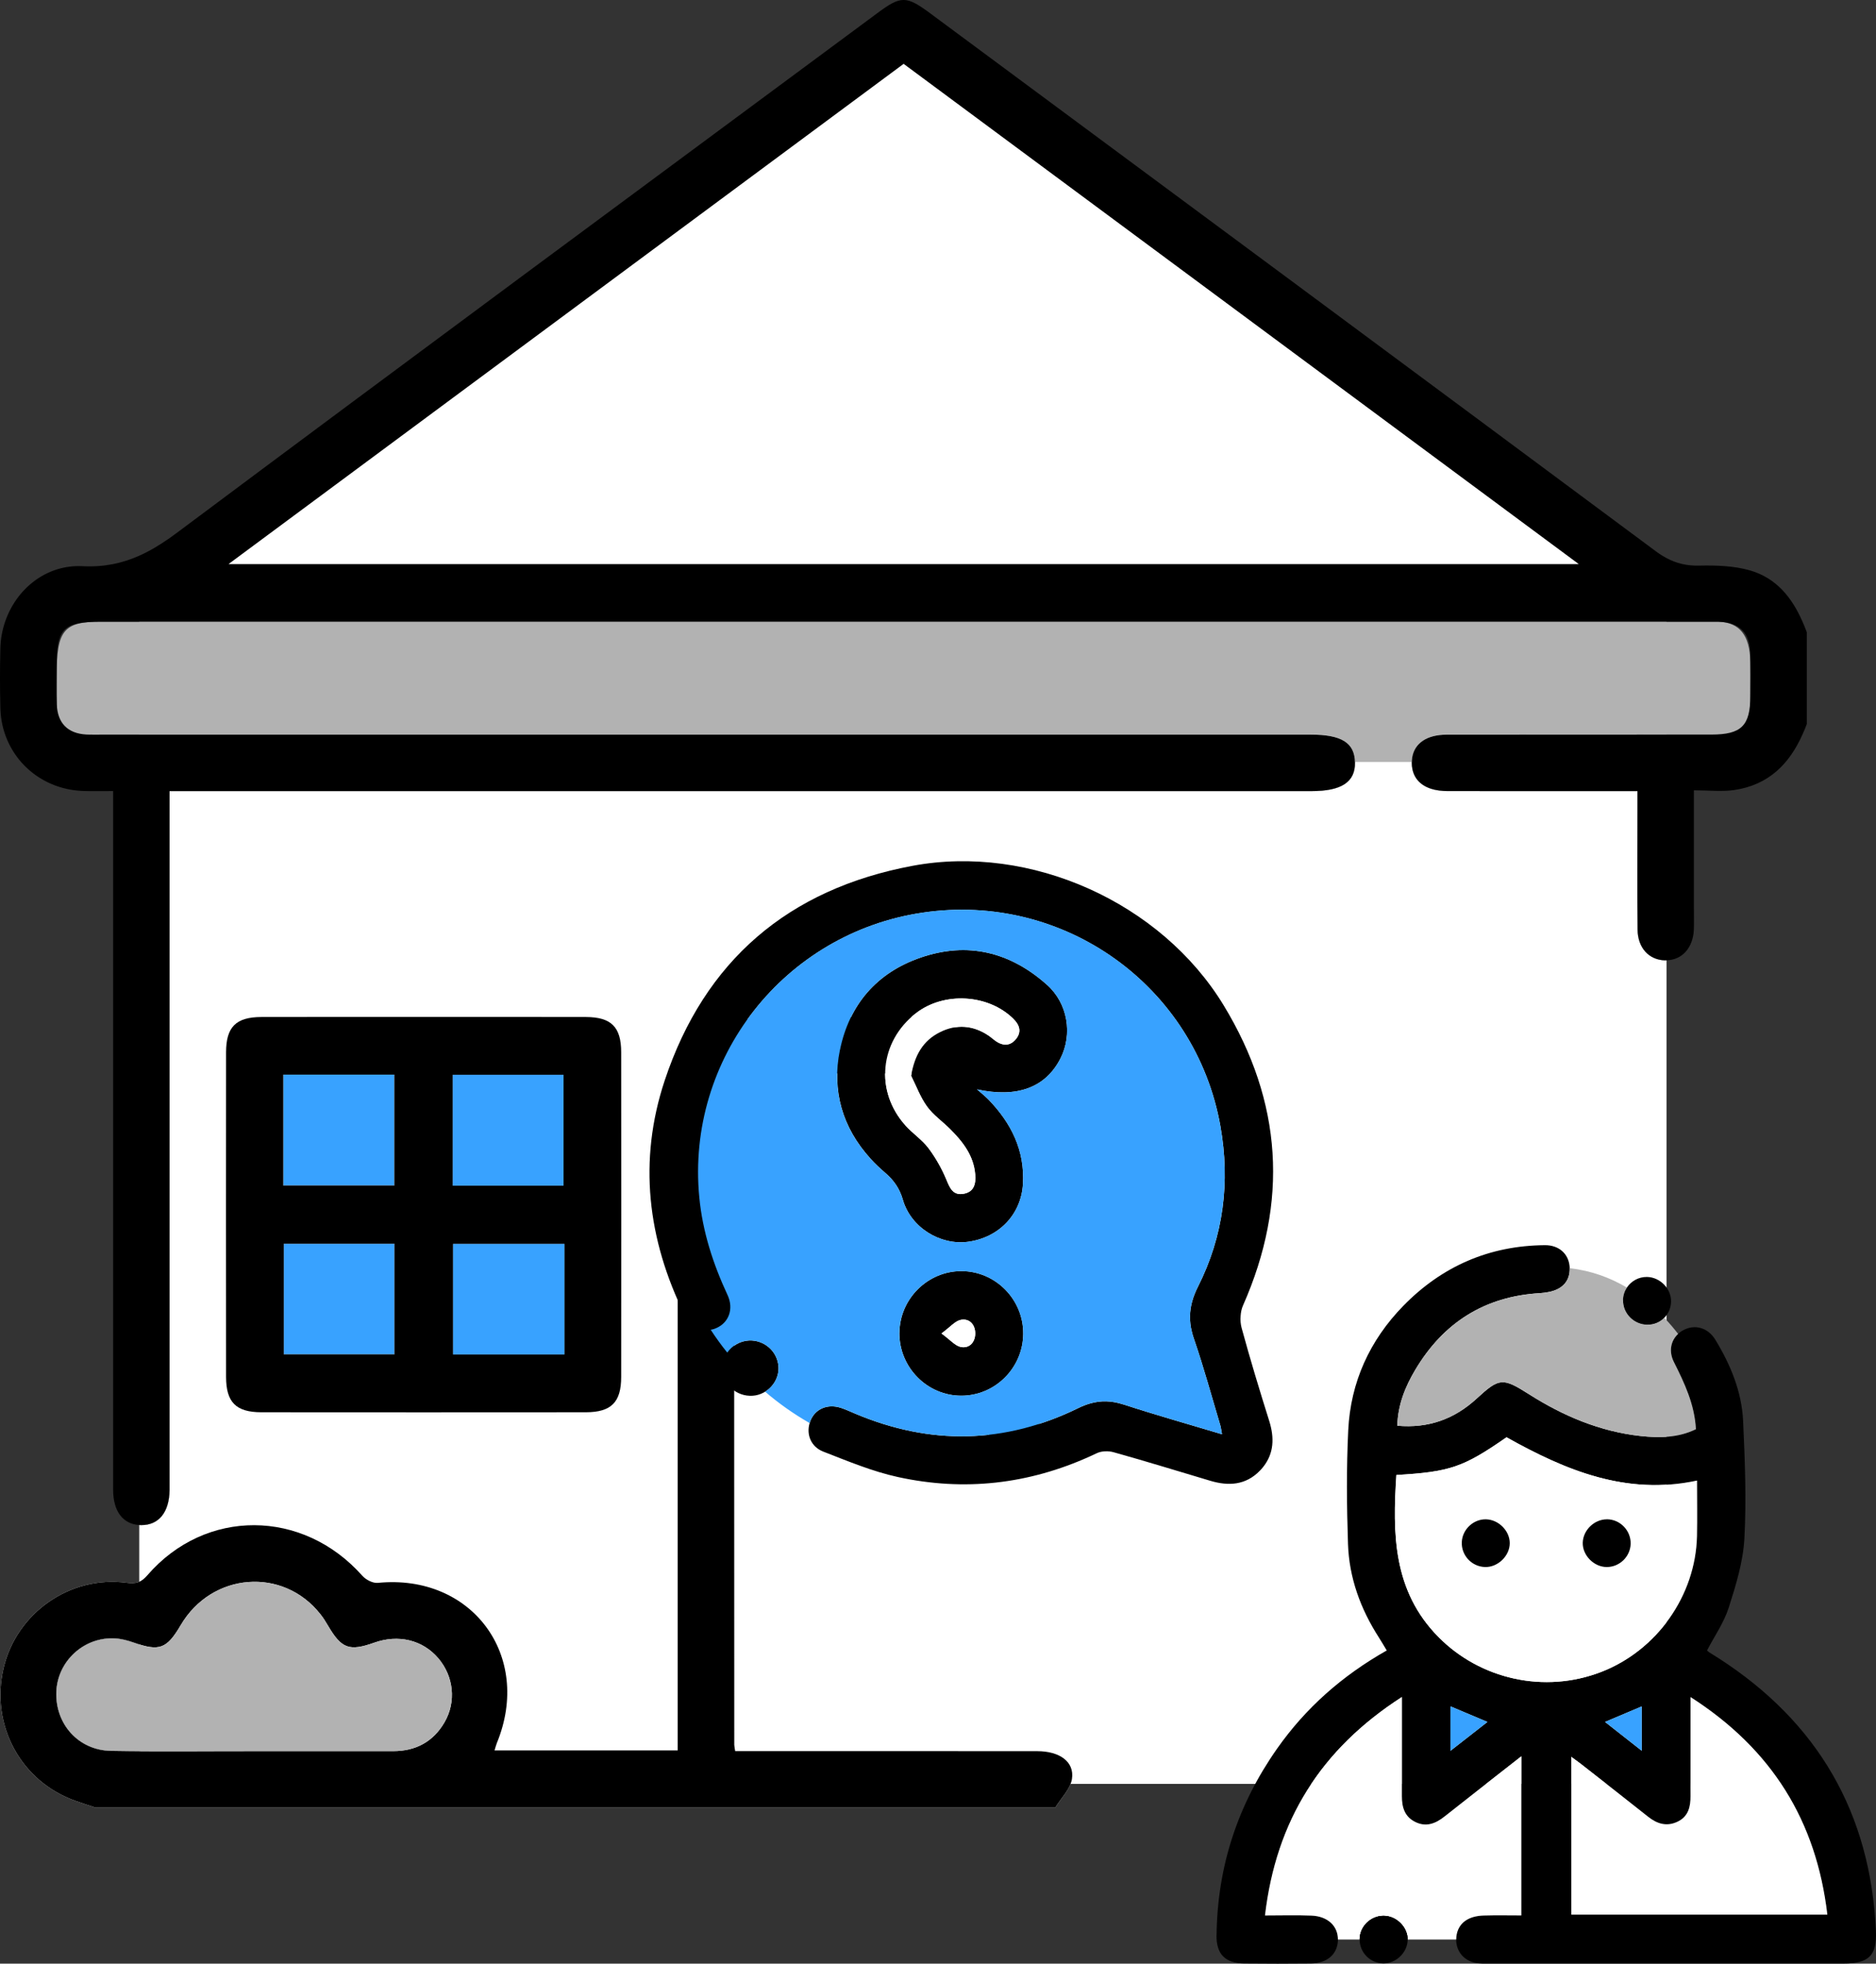 <?xml version="1.0" encoding="UTF-8"?>
<svg id="Layer_2" data-name="Layer 2" xmlns="http://www.w3.org/2000/svg" viewBox="0 0 397.98 416.53">
  <rect x="0" y="0" width="397.98" height="416.53" fill="#333333" stroke="none"/>
  <defs>
    <style>
      .cls-1 {
        fill: #fff;
      }

      .cls-2 {
        fill: #b2b2b2;
      }

      .cls-3 {
        fill: #38a2ff;
      }
    </style>
  </defs>
  <g id="Layer_2-2" data-name="Layer 2">
    <g>
      <g>
        <rect class="cls-3" x="60.2" y="263.81" width="23.49" height="23.49"/>
        <rect class="cls-3" x="60.08" y="227.95" width="23.59" height="23.53"/>
        <path class="cls-1" d="M306.89,155.84c15.56-.02,31.1-.01,46.65-.02v-23.95H29.54v23.96h248.5c6.59,0,9.35,1.73,9.42,5.9,.06,4.16-2.85,6.08-9.25,6.08H35.98v145.65c0,.87,.01,1.74,0,2.62-.06,4.71-2.29,7.45-6.03,7.43-.14,0-.28-.01-.41-.02v54.91H353.54V203.7c-.12,.01-.24,.01-.36,.01-3.37-.1-5.74-2.64-5.78-6.51-.08-8.61-.03-17.22-.03-25.83v-3.56h-4.06c-12.1,0-24.2,.01-36.3-.01-4.75-.01-7.47-2.2-7.51-5.93-.04-3.75,2.69-6.03,7.39-6.03ZM60.08,227.95h23.59v23.53h-23.59v-23.53Zm23.61,35.86v23.49h-23.49v-23.49h23.49Zm12.37-35.81h23.49v23.49h-23.49v-23.49Zm23.68,59.3h-23.62v-23.43h23.62v23.43Z"/>
        <path class="cls-1" d="M220.04,371.46c-20.08-.02-40.17-.01-60.25-.01h-3.83c-.12-.84-.19-1.09-.19-1.33-.01-45.17-.03-90.34-.01-135.51,.01-4.66,2.25-6.87,6.93-6.89,11.1-.05,22.2,0,33.31-.02,4.78-.01,7.52-2.13,7.62-5.83,.11-3.84-2.72-6.13-7.67-6.14-10.61-.02-21.21-.01-31.81-.01-13.28,.01-20.37,7.06-20.37,20.28v135.3h-38.86c.21-.66,.31-1.12,.49-1.56,7.62-18.56-5.35-35.96-25.24-33.98-1.05,.11-2.54-.66-3.29-1.5-12.62-14.23-33.29-14.36-45.61-.11-1.33,1.54-2.43,1.85-4.41,1.59-11.97-1.59-23.35,6.4-26.09,18.11-2.83,12.08,3.66,24.06,15.28,28.16,1.4,.49,2.81,.95,4.22,1.42H223.86c1.24-2.02,3.22-3.93,3.55-6.09,.55-3.63-2.61-5.88-7.37-5.88Zm-125.76-6.09c-2.41,4.12-6.11,6.08-10.86,6.08h-29.57c-10.1-.01-20.21,.12-30.31-.06-6.89-.11-11.85-5.68-11.59-12.52,.25-6.51,5.86-11.68,12.41-11.33,1.34,.07,2.71,.43,3.99,.88,5.48,1.91,7.01,1.37,10-3.71,6.6-11.2,21.7-12.38,29.63-2.29,.62,.77,1.14,1.63,1.65,2.49,2.82,4.8,4.48,5.41,9.75,3.54,5.14-1.83,10.29-.58,13.6,3.3,3.28,3.85,3.86,9.24,1.3,13.62Z"/>
        <path class="cls-2" d="M371.32,151.46c-.01,7.85-1.89,10.16-8.29,10.16h-9.49c-15.55,.01-31.09,0-46.65,.02-.54,0-1.05,.04-1.53,.11-.97-.09-2.04-.12-3.19-.12H19.03c-.24,0-.48,0-.72-.02-3.94-.27-6.13-3.01-6.26-7.99-.09-3.4-.03-6.81-.03-10.22,.01-9.75,1.46-11.53,9.44-11.53H364.08c.19,0,.37,.01,.56,.01,4.39,.19,6.57,2.89,6.67,8.42,.07,3.71,.02,7.44,.01,11.15Z"/>
        <path class="cls-1" d="M287.46,161.73c.06,4.16-2.85,6.08-9.25,6.08H35.98v145.65c0,.87,.01,1.74,0,2.62-.06,4.71-2.29,7.45-6.03,7.43-.14,0-.28-.01-.41-.02V155.83h248.5c6.59,0,9.35,1.73,9.42,5.9Z"/>
        <path class="cls-1" d="M306.89,155.84c15.56-.02,31.1-.01,46.65-.02v47.88c-.12,.01-.24,.01-.36,.01-3.37-.1-5.74-2.64-5.78-6.51-.08-8.61-.03-17.22-.03-25.83v-3.56h-4.06c-12.1,0-24.2,.01-36.3-.01-4.75-.01-7.47-2.2-7.51-5.93-.04-3.75,2.69-6.03,7.39-6.03Z"/>
        <path d="M382.39,131.87c-2.23-5.08-5.52-9.28-11.23-10.9-3.4-.96-7.14-1.07-10.71-.99-2.61,.06-4.8-.47-6.91-1.6-.77-.41-1.53-.89-2.29-1.46C300,78.84,248.69,40.85,197.38,2.86c-5.12-3.8-6.24-3.8-11.22-.1C136.55,39.49,86.89,76.15,37.43,113.09c-.48,.36-.97,.71-1.45,1.05-2.13,1.49-4.24,2.76-6.44,3.74-3.63,1.62-7.49,2.45-12.05,2.22-7.63-.38-14.01,4.77-16.4,11.77-.61,1.77-.96,3.65-1.01,5.6-.11,4.24-.11,8.49,0,12.73,.05,1.98,.4,3.88,1.02,5.63,2.42,6.92,8.88,11.76,16.75,11.96,.37,.01,.75,.02,1.13,.02,.98,.01,1.98,0,3.02,0,.65,0,1.31-.01,2-.01v4.84c0,47.79,0,95.58,0,143.37,0,4.55,2.06,7.26,5.53,7.48,.13,.01,.27,.02,.41,.02,3.74,.02,5.97-2.72,6.03-7.43,.01-.88,0-1.75,0-2.62V167.81h242.23c6.4,0,9.31-1.92,9.25-6.08-.07-4.17-2.83-5.9-9.42-5.9H21.68c-.88,0-1.77,.02-2.65,0-.24,0-.48,0-.72-.02-3.94-.22-6.13-2.42-6.26-6.43-.09-2.74-.03-5.48-.03-8.23,.01-7.85,1.46-9.28,9.44-9.28H362.02c.69,0,1.37-.01,2.06,0,.19,0,.37,.01,.56,.01,4.39,.15,6.57,2.33,6.67,6.78,.07,2.99,.02,5.99,.01,8.98-.01,6.32-1.89,8.18-8.29,8.18h-9.49c-15.55,.01-31.09,0-46.65,.02-.54,0-1.05,.03-1.53,.09-3.76,.45-5.9,2.62-5.86,5.94,.04,3.3,2.17,5.39,5.95,5.83,.49,.07,1.01,.1,1.56,.1,12.1,.02,24.2,.01,36.3,.01h4.06v3.56c0,5.01-.02,10.02-.02,15.03,0,3.6,.01,7.2,.05,10.8,.04,3.87,2.41,6.41,5.78,6.51,.12,0,.24,0,.36-.01,3.31-.07,5.64-2.65,5.8-6.53,.05-1.49,.01-2.99,.01-4.49v-25.04c3.13,0,5.9,.33,8.56-.06,7.32-1.07,11.69-5.57,14.46-11.75,.34-.73,.64-1.48,.93-2.25v-19.46c-.28-.76-.58-1.52-.91-2.25ZM48.49,119.65C96.56,84.03,143.97,48.9,191.7,13.55c47.66,35.31,95.09,70.45,143.21,106.1H48.49Z"/>
        <path class="cls-1" d="M334.91,119.65H48.49C96.56,84.03,143.97,48.9,191.7,13.55c47.66,35.31,95.09,70.45,143.21,106.1Z"/>
        <path class="cls-1" d="M243.14,234.17c-3.24,3.09-6.03,5.75-9.16,8.73-2.46-2.73-6.89-4.63-6.12-9.44,.32-1.99,2.5-4.59,4.41-5.24,5.3-1.82,7.41,3.17,10.87,5.95Z"/>
        <path d="M220.04,371.46c-20.08-.02-40.17-.01-60.25-.01h-3.83c-.12-.84-.19-1.09-.19-1.33-.01-45.17-.03-90.34-.01-135.51,.01-4.66,2.25-6.87,6.93-6.89,11.1-.05,22.2,0,33.31-.02,4.78-.01,7.52-2.13,7.62-5.83,.11-3.84-2.72-6.13-7.67-6.14-10.61-.02-21.21-.01-31.81-.01-13.28,.01-20.37,7.06-20.37,20.28v135.3h-38.86c.21-.66,.31-1.12,.49-1.56,7.62-18.56-5.35-35.96-25.24-33.98-1.05,.11-2.54-.66-3.29-1.5-12.62-14.23-33.29-14.36-45.61-.11-1.33,1.54-2.43,1.85-4.41,1.59-11.97-1.59-23.35,6.4-26.09,18.11-2.83,12.08,3.66,24.06,15.28,28.16,1.4,.49,2.81,.95,4.22,1.42H223.86c1.24-2.02,3.22-3.93,3.55-6.09,.55-3.63-2.61-5.88-7.37-5.88Zm-125.76-6.09c-2.41,4.12-6.11,6.08-10.86,6.08h-29.57c-10.1-.01-20.21,.12-30.31-.06-6.89-.11-11.85-5.68-11.59-12.52,.25-6.51,5.86-11.68,12.41-11.33,1.34,.07,2.71,.43,3.99,.88,5.48,1.91,7.01,1.37,10-3.71,6.6-11.2,21.7-12.38,29.63-2.29,.62,.77,1.14,1.63,1.65,2.49,2.82,4.8,4.48,5.41,9.75,3.54,5.14-1.83,10.29-.58,13.6,3.3,3.28,3.85,3.86,9.24,1.3,13.62Z"/>
        <path class="cls-2" d="M94.28,365.37c-2.41,4.12-6.11,6.08-10.86,6.08h-29.57c-10.1-.01-20.21,.12-30.31-.06-6.89-.11-11.85-5.68-11.59-12.52,.25-6.51,5.86-11.68,12.41-11.33,1.34,.07,2.71,.43,3.99,.88,5.48,1.91,7.01,1.37,10-3.71,6.6-11.2,21.7-12.38,29.63-2.29,.62,.77,1.14,1.63,1.65,2.49,2.82,4.8,4.48,5.41,9.75,3.54,5.14-1.83,10.29-.58,13.6,3.3,3.28,3.85,3.86,9.24,1.3,13.62Z"/>
        <path d="M124.3,215.73c-11.35-.03-22.7-.01-34.05-.01s-23.21-.02-34.81,.01c-5.38,.02-7.47,2.1-7.48,7.47-.02,22.96-.02,45.92,0,68.88,.01,5.38,2.11,7.48,7.47,7.49,22.96,.02,45.91,.02,68.87,0,5.36-.01,7.48-2.12,7.48-7.48,.02-22.96,.02-45.92,0-68.88,0-5.37-2.11-7.46-7.48-7.48Zm-64.22,12.22h23.59v23.53h-23.59v-23.53Zm23.61,59.35h-23.49v-23.49h23.49v23.49Zm12.37-59.3h23.49v23.49h-23.49v-23.49Zm23.68,59.3h-23.62v-23.43h23.62v23.43Z"/>
        <rect class="cls-3" x="96.12" y="263.87" width="23.62" height="23.43"/>
        <rect class="cls-3" x="96.06" y="228" width="23.49" height="23.49"/>
        <path d="M221.59,305.44c.07,3.23-2.6,6.02-5.84,6.09-3.24,.07-6.01-2.59-6.08-5.84-.07-3.25,2.57-6.01,5.83-6.08,3.24-.07,6.01,2.58,6.08,5.83Z"/>
      </g>
      <g>
        <path d="M333.33,372.67c.9,.66,1.48,1.06,2.04,1.5,4.76,3.73,9.54,7.44,14.26,11.2,1.93,1.54,3.98,2.14,6.26,1.04,2.26-1.09,2.77-3.16,2.74-5.46-.02-1.17,0-2.35,0-3.52,0-5.58,0-11.17,0-17.46,17.31,11.1,26.69,26.31,29.02,46.15h-54.32v-33.46Zm7.17-7.41c2.81-1.19,5.2-2.19,7.78-3.29v9.4c-2.77-2.18-5.18-4.08-7.78-6.11Zm-32.79-3.3c2.62,1.1,5,2.11,7.84,3.3-2.67,2.09-5.11,3.99-7.84,6.12v-9.42Zm-11.48-49.08c11.38-.67,14.19-1.62,23.37-8,12.55,7.02,25.41,12.4,40.42,9.17,0,4.04,.07,7.91-.01,11.79-.28,12.63-8.52,24.26-20.36,28.83-11.99,4.62-25.59,1.59-34.5-7.44-9.66-9.79-9.73-21.92-8.91-34.35Zm-38.16,97.59c-.05,4.06,1.84,5.98,5.92,6.02,4.7,.05,9.4,.05,14.09,0,3.45-.04,5.61-1.92,5.75-4.84,0-.08,0-.15,0-.22,.02-2.85-2.15-4.95-5.59-5.08-3.22-.13-6.45-.03-9.88-.03,2.35-20.05,11.75-35.2,29.04-46.33v3.41c0,5.87,0,11.74,0,17.62,0,2.31,.56,4.33,2.79,5.45,2.32,1.17,4.33,.39,6.24-1.12,5.29-4.19,10.63-8.35,16.31-12.79v33.76c-2.64,0-5.3-.06-7.96,.02-3.23,.09-5.22,1.51-5.74,3.94-.09,.39-.12,.78-.12,1.16-.01,2.4,1.56,4.42,4.07,4.92,.96,.19,1.98,.15,2.97,.15,25.02,0,50.05,0,75.07,0,5.4,0,7.16-1.64,6.93-6.91-1.13-25-12.3-44.26-33.31-57.82-.68-.44-1.38-.85-2.06-1.29-.15-.09-.27-.24-.45-.4,1.57-3.03,3.58-5.89,4.6-9.08,1.52-4.76,3.05-9.72,3.32-14.66,.45-8.28,.11-16.61-.27-24.91-.29-6.23-2.66-11.94-5.89-17.25-1.58-2.59-4.36-3.34-6.78-2.04-.42,.22-.8,.49-1.12,.8-1.56,1.45-2.03,3.7-.89,5.97,2.23,4.45,4.37,8.9,4.67,14.24-3.73,1.84-7.75,1.88-11.78,1.44-8.6-.95-16.37-4.24-23.61-8.84-5.65-3.58-6.29-3.53-11.17,.95-4.67,4.28-10.16,6.31-16.79,5.72,.12-4.47,1.7-8.32,3.81-11.86,5.95-10,14.73-15.6,26.48-16.27,.63-.04,1.25-.13,1.88-.25,2.92-.57,4.48-2.39,4.4-5.05,0-.14-.01-.3-.03-.45-.26-2.62-2.28-4.45-5.24-4.42-11.79,.09-21.82,4.47-30.02,12.86-7.14,7.32-11.2,16.2-11.69,26.41-.39,8.02-.32,16.08-.05,24.11,.24,7.16,2.65,13.77,6.54,19.82,.53,.83,1.02,1.67,1.68,2.77-9.47,5.36-17.2,12.2-23.26,20.82-8.33,11.85-12.68,25.03-12.84,39.54Z"/>
        <path d="M145.19,278.88c1.21,2.47,3.35,3.61,5.58,3.19,.38-.06,.75-.17,1.13-.33,2.66-1.12,3.84-4.03,2.44-7.05-3.07-6.6-5.28-13.4-5.98-20.69-2.85-29.47,18-56.07,47.39-60.41,29.98-4.42,57.89,15.57,63.16,45.33,2.09,11.81,.66,23.26-4.76,34-1.08,2.14-1.65,4.15-1.69,6.21-.03,1.12,.1,2.27,.41,3.45,.11,.46,.25,.94,.42,1.42,2.09,6.05,3.76,12.24,5.6,18.37,.14,.49,.2,1.01,.36,1.87-7.2-2.16-14.1-4.1-20.93-6.33,0,0-.02,0-.03,0-2.5-.81-4.74-.86-7.03-.2-.83,.24-1.66,.56-2.51,.98-15.56,7.62-31.39,7.91-47.35,1.17-1-.42-1.98-.88-3.01-1.22-2.85-.92-5.47,.22-6.48,2.77-.06,.15-.11,.3-.15,.46-.73,2.43,.28,5.03,2.9,6.05,5.2,2.02,10.42,4.21,15.83,5.39,14.07,3.08,27.7,1.52,40.78-4.4,.47-.21,.95-.43,1.42-.66,1.01-.48,2.46-.51,3.56-.2,3.51,.98,7.02,2.01,10.52,3.06,3.32,.98,6.65,1.99,9.97,2.99,3.9,1.17,7.54,.94,10.52-2.12,.28-.28,.53-.57,.76-.87,2.23-2.84,2.36-6.12,1.24-9.69-2.06-6.54-4.05-13.1-5.85-19.71-.22-.79-.3-1.69-.22-2.58,.05-.8,.22-1.57,.51-2.22,9.72-21.96,8.33-43.2-4.11-63.66-13.27-21.82-40.97-34.27-66-29.59-26.33,4.92-44.12,20.11-52.58,45.54-5.64,16.99-3.66,33.66,4.2,49.66Z"/>
        <path d="M184.67,245.78c.96,1.07,2.03,2.06,3.12,3,1.8,1.55,3.04,3.27,3.74,5.69,1.69,5.91,7.91,9.72,13.82,8.94,6.57-.88,11.27-5.8,11.66-12.23,.43-7.15-2.48-12.96-7.33-17.96-.75-.77-1.61-1.43-2.41-2.14,8.44,1.83,14.5-.32,17.68-6.52,2.66-5.18,1.56-11.73-2.79-15.62-7.83-7.01-16.86-9.25-26.84-5.82-9.33,3.2-15.15,9.98-17.12,19.61-1.77,8.65,.49,16.45,6.48,23.05Zm9.65-30.86c5.94-4.6,15.33-4.05,20.64,1.18,1.33,1.3,1.82,2.77,.56,4.31-1.24,1.52-2.78,1.48-4.33,.4-.51-.36-.98-.8-1.5-1.15-3.28-2.2-6.76-2.45-10.26-.72-3.64,1.8-5.41,4.89-6.15,9.25,1.1,2.19,1.95,4.55,3.37,6.51,1.3,1.8,3.22,3.14,4.82,4.72,2.73,2.71,5.07,5.64,5.41,9.7,.17,2.02-.26,3.73-2.49,4.11-2.29,.39-2.91-1.29-3.67-3.11-.98-2.33-2.27-4.61-3.79-6.62-1.35-1.77-3.31-3.06-4.82-4.74-6.57-7.29-5.56-17.84,2.2-23.84Z"/>
        <path d="M190.8,282.73c-.05,7.31,5.9,13.35,13.16,13.33,7.17-.02,13.04-5.89,13.11-13.1,.07-7.31-5.87-13.34-13.14-13.33-7.15,0-13.07,5.91-13.12,13.1Zm8.93,.13c1.89-1.4,2.89-2.65,4.09-2.89,1.88-.37,3.06,1.05,3.07,2.87,0,1.82-1.18,3.24-3.06,2.88-1.19-.23-2.2-1.48-4.1-2.86Z"/>
        <path d="M153.24,290.4c.16,3.33,3.03,5.87,6.4,5.67,.85-.05,1.67-.3,2.38-.69,.1-.05,.2-.11,.29-.17,1.81-1.11,2.99-3.16,2.84-5.34-.23-3.21-2.98-5.65-6.23-5.52-1.89,.08-3.59,1.1-4.63,2.57-.07,.09-.13,.19-.19,.28-.6,.94-.92,2.05-.86,3.2Z"/>
        <path class="cls-1" d="M360.01,314.05c0,4.04,.07,7.92-.01,11.79-.28,12.63-8.52,24.26-20.36,28.82-11.99,4.62-25.59,1.59-34.5-7.43-9.66-9.79-9.73-21.92-8.92-34.35,11.38-.66,14.19-1.62,23.37-8,12.54,7.02,25.41,12.4,40.42,9.18Zm-24.24,13.18c-.08,2.7,2.38,5.2,5.12,5.18,2.71-.01,4.98-2.23,5.04-4.94,.06-2.82-2.25-5.19-5.06-5.19-2.65,0-5.02,2.29-5.1,4.94Zm-25.66-.13c-.13,2.83,2.1,5.23,4.93,5.31,2.72,.08,5.25-2.37,5.24-5.07,0-2.61-2.35-4.97-5-5.05-2.68-.08-5.04,2.12-5.17,4.81Z"/>
        <path class="cls-1" d="M358.63,359.97c0,6.3,0,11.88,0,17.46,0,1.17-.02,2.35,0,3.52,.03,2.3-.47,4.38-2.73,5.46-2.28,1.1-4.33,.5-6.26-1.04-4.73-3.77-9.5-7.47-14.26-11.2-.56-.44-1.14-.84-2.04-1.5,0,11.32,0,22.3,0,33.46,18.03,0,36.02,0,54.32,0-2.34-19.85-11.72-35.06-29.03-46.15Z"/>
        <path class="cls-3" d="M348.28,361.97c-2.58,1.09-4.97,2.1-7.78,3.28,2.59,2.04,5.01,3.94,7.78,6.12v-9.4Z"/>
        <path class="cls-3" d="M315.55,365.26c-2.84-1.19-5.22-2.2-7.85-3.3v9.42c2.73-2.13,5.17-4.03,7.85-6.12Z"/>
        <path class="cls-1" d="M193.29,228.18c.75-4.36,2.52-7.45,6.16-9.25,3.5-1.73,6.98-1.48,10.26,.72,.52,.35,.99,.79,1.5,1.15,1.55,1.08,3.09,1.12,4.32-.39,1.26-1.55,.76-3-.56-4.31-5.32-5.24-14.7-5.78-20.65-1.18-7.76,6-8.76,16.56-2.2,23.85,1.5,1.67,3.47,2.96,4.81,4.73,1.53,2.02,2.82,4.29,3.8,6.62,.76,1.82,1.38,3.5,3.67,3.11,2.23-.38,2.66-2.09,2.49-4.11-.34-4.06-2.68-6.99-5.41-9.7-1.6-1.59-3.53-2.92-4.82-4.72-1.42-1.96-2.27-4.32-3.37-6.51Z"/>
        <path class="cls-1" d="M199.73,282.86c1.9,1.38,2.9,2.63,4.1,2.86,1.88,.36,3.06-1.06,3.06-2.88,0-1.82-1.19-3.24-3.07-2.87-1.2,.24-2.2,1.49-4.09,2.88Z"/>
        <path d="M340.87,322.28c-2.65,0-5.02,2.29-5.1,4.94-.08,2.7,2.38,5.2,5.12,5.18,2.71-.01,4.98-2.23,5.04-4.94,.06-2.82-2.25-5.19-5.06-5.19Z"/>
        <path d="M315.28,322.28c-2.68-.08-5.04,2.12-5.17,4.81-.13,2.83,2.1,5.23,4.93,5.31,2.72,.08,5.25-2.37,5.24-5.07,0-2.61-2.35-4.97-5-5.05Z"/>
        <path class="cls-3" d="M154.34,274.69c1.4,3.01,.22,5.93-2.44,7.05-.38,.16-.75,.28-1.13,.33,1.09,1.67,2.26,3.29,3.51,4.84,1.04-1.47,2.74-2.49,4.63-2.57,3.25-.13,6,2.31,6.23,5.52,.15,2.19-1.03,4.24-2.84,5.34,2.93,2.51,6.09,4.74,9.45,6.66,.04-.15,.09-.3,.15-.46,1.01-2.55,3.63-3.69,6.48-2.77,1.03,.33,2.01,.8,3.01,1.22,15.96,6.74,31.79,6.46,47.35-1.17,.85-.42,1.69-.75,2.51-.98,2.3-.66,4.53-.61,7.03,.2,0,0,.02,0,.03,0,6.82,2.23,13.73,4.17,20.93,6.33-.17-.86-.22-1.38-.36-1.87-1.84-6.13-3.51-12.32-5.6-18.37-.17-.48-.31-.96-.42-1.42-.3-1.19-.43-2.33-.41-3.45,.04-2.06,.62-4.08,1.69-6.21,5.42-10.73,6.85-22.19,4.76-34-5.27-29.77-33.18-49.76-63.16-45.33-29.39,4.34-50.24,30.94-47.39,60.41,.7,7.28,2.91,14.08,5.98,20.69Zm36.46,8.04c.05-7.19,5.97-13.09,13.12-13.1,7.27,0,13.21,6.02,13.14,13.33-.07,7.21-5.94,13.08-13.11,13.1-7.26,.02-13.21-6.02-13.16-13.33Zm-12.61-60c1.97-9.63,7.8-16.41,17.12-19.61,9.98-3.43,19.01-1.19,26.84,5.82,4.34,3.89,5.45,10.43,2.79,15.62-3.18,6.2-9.25,8.35-17.68,6.52,.8,.71,1.67,1.38,2.41,2.14,4.84,5,7.75,10.81,7.33,17.96-.38,6.43-5.09,11.35-11.66,12.23-5.91,.78-12.12-3.03-13.82-8.94-.7-2.43-1.94-4.14-3.74-5.69-1.09-.94-2.16-1.93-3.12-3-5.99-6.6-8.25-14.39-6.48-23.05Z"/>
        <path class="cls-2" d="M296.43,302.43c6.63,.59,12.12-1.44,16.79-5.72,4.87-4.48,5.52-4.53,11.17-.95,7.24,4.6,15.01,7.89,23.61,8.84,4.03,.44,8.05,.4,11.78-1.44-.3-5.34-2.44-9.79-4.67-14.24-1.14-2.27-.67-4.52,.89-5.97-.88-1.14-1.85-2.29-2.93-3.42-.91,.94-2.21,1.51-3.65,1.48-2.85-.05-5.16-2.4-5.1-5.21,.01-.99,.32-1.9,.83-2.67-3.47-2.06-7.51-3.59-12.16-4.12,.09,2.66-1.48,4.47-4.4,5.05-.62,.12-1.25,.22-1.88,.25-11.75,.67-20.53,6.27-26.48,16.27-2.11,3.54-3.69,7.39-3.81,11.86Z"/>
        <path class="cls-1" d="M349.42,281.01c1.44,.03,2.74-.54,3.65-1.48-2.21-2.32-4.84-4.57-7.92-6.41-.51,.77-.82,1.68-.83,2.67-.05,2.81,2.26,5.16,5.1,5.21Z"/>
        <path d="M344.32,275.79c-.05,2.81,2.26,5.16,5.1,5.21,1.44,.03,2.74-.54,3.65-1.48,.87-.87,1.4-2.06,1.43-3.41,.07-2.74-2.34-5.21-5.12-5.24-1.77-.02-3.33,.88-4.24,2.24-.51,.77-.82,1.68-.83,2.67Z"/>
        <path class="cls-1" d="M268.36,406.31c3.43,0,6.66-.1,9.88,.03,3.44,.14,5.61,2.23,5.59,5.08h4.61s0-.13,0-.13c.07-2.69,2.35-4.91,5.07-4.91,2.72,0,5.12,2.38,5.11,5.04h10.3c0-.38,.04-.77,.12-1.16,.52-2.43,2.51-3.85,5.74-3.94,2.66-.08,5.32-.02,7.96-.02v-33.76c-5.68,4.45-11.01,8.6-16.31,12.79-1.91,1.51-3.92,2.3-6.24,1.12-2.23-1.12-2.8-3.14-2.79-5.45,0-5.87,0-11.74,0-17.62v-3.41c-17.29,11.13-26.69,26.28-29.04,46.33Z"/>
        <path d="M288.44,411.3v.13s10.18,0,10.18,0c0-2.66-2.4-5.05-5.11-5.04-2.72,0-5,2.22-5.07,4.91Z"/>
        <path d="M288.44,411.3v.13c0,2.77,2.27,5.04,5.06,5.05,2.66,0,5.02-2.26,5.12-4.9v-.14c0-2.66-2.4-5.05-5.11-5.04-2.72,0-5,2.22-5.07,4.91Z"/>
      </g>
    </g>
  </g>
</svg>